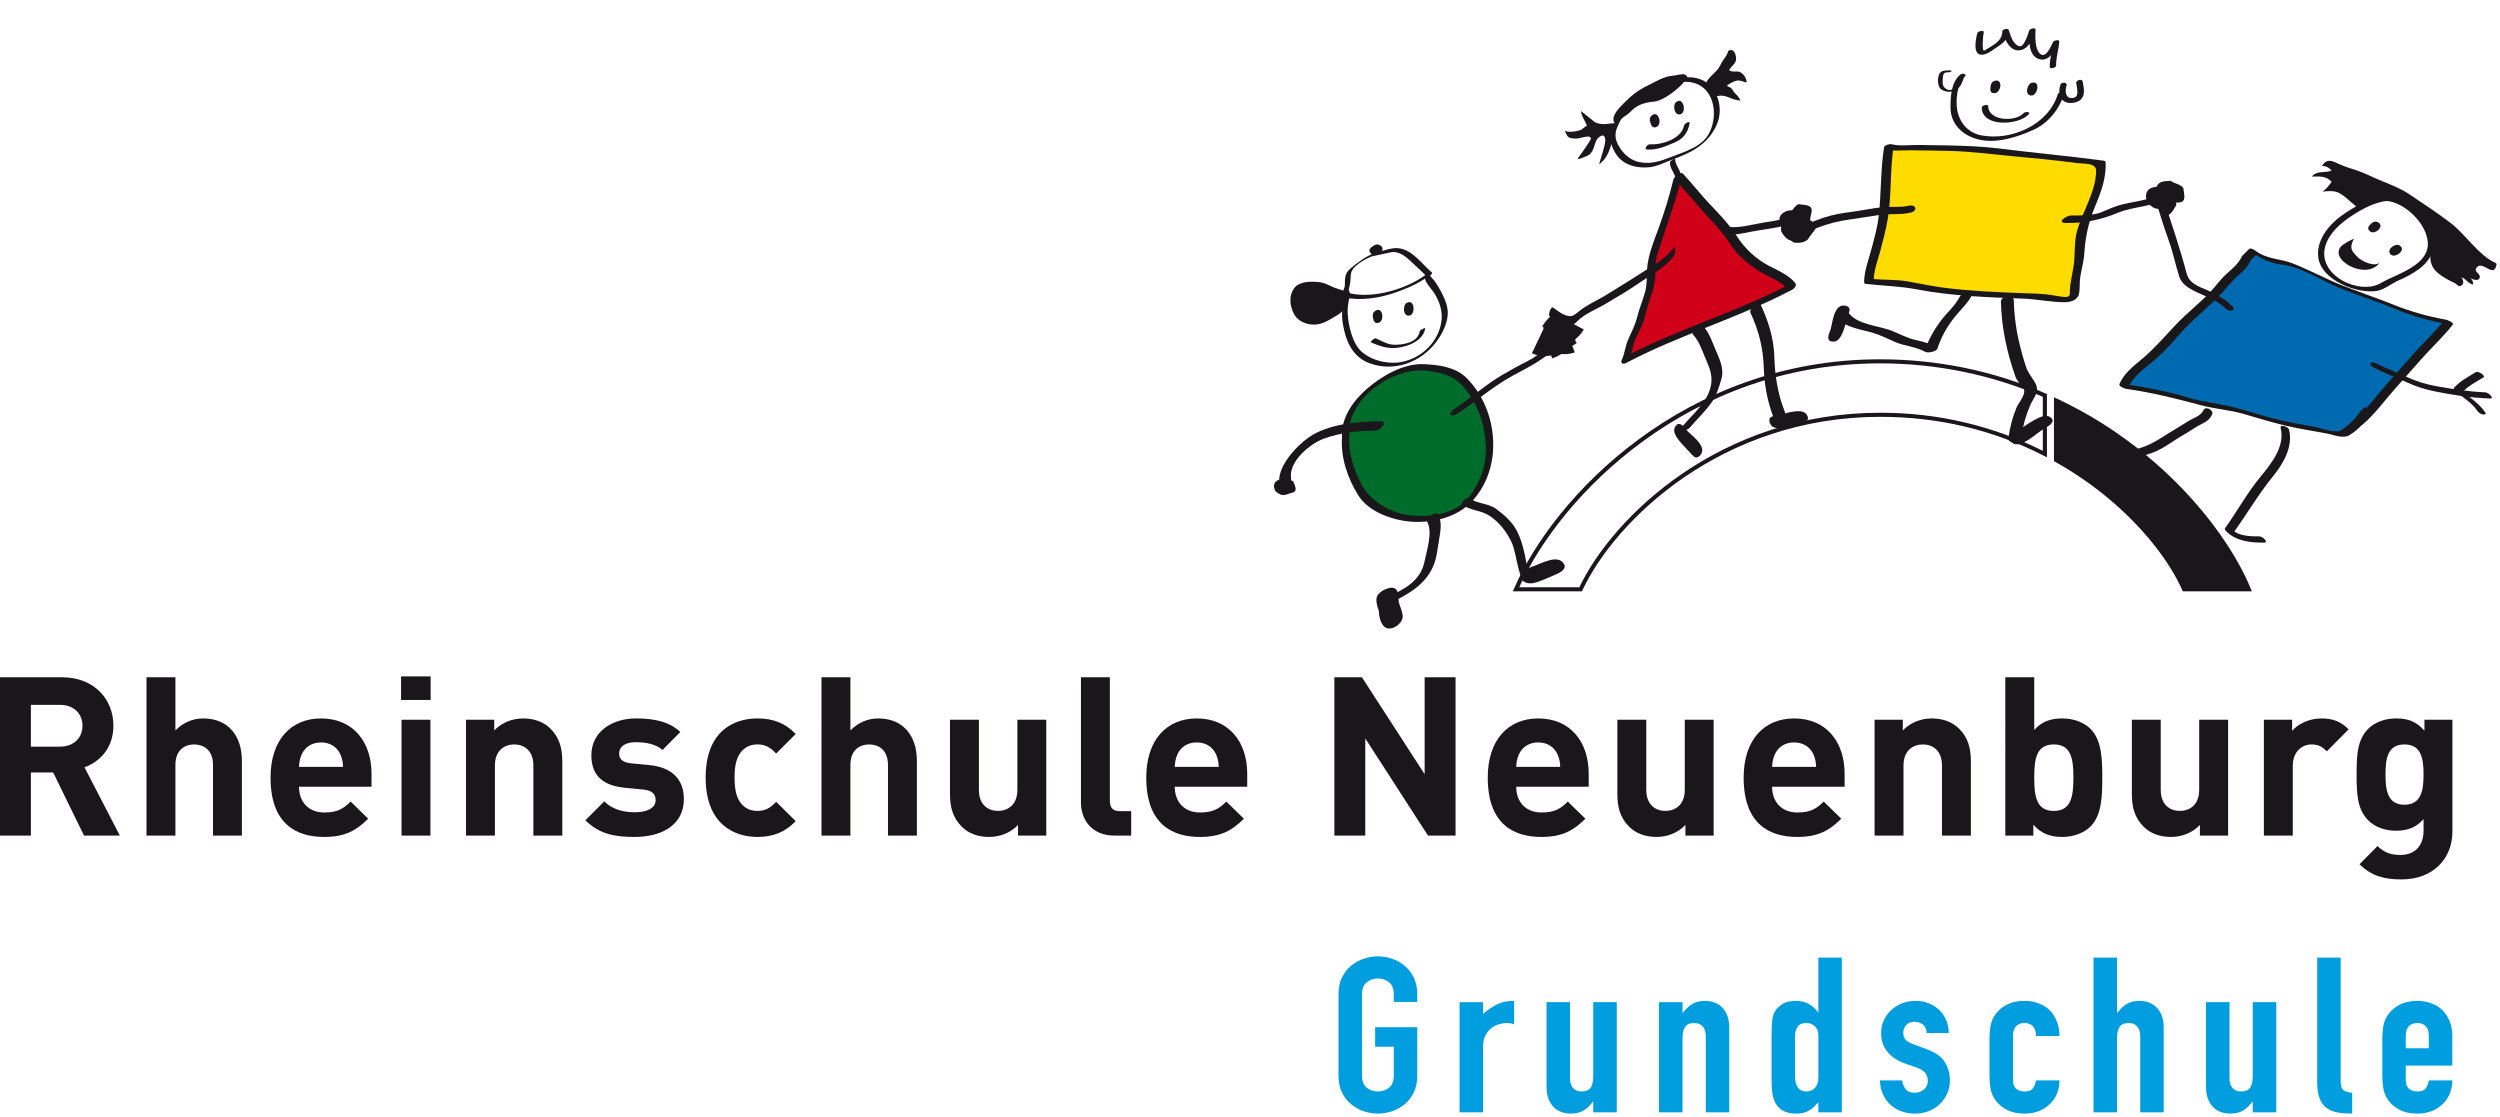 <?xml version="1.0" encoding="utf-8"?>
<!-- Generator: Adobe Illustrator 15.0.2, SVG Export Plug-In  -->
<!DOCTYPE svg PUBLIC "-//W3C//DTD SVG 1.1//EN" "http://www.w3.org/Graphics/SVG/1.1/DTD/svg11.dtd">
<svg version="1.1"
	 xmlns="http://www.w3.org/2000/svg" xmlns:xlink="http://www.w3.org/1999/xlink" xmlns:a="http://ns.adobe.com/AdobeSVGViewerExtensions/3.0/"
	 x="0px" y="0px" width="300px" height="134px" viewBox="0 -3.397 300 134" enable-background="new 0 -3.397 300 134"
	 xml:space="preserve">
<defs>
</defs>
<path fill="#1A171B" d="M7.205,81.185H3.706V86.2h3.499c1.627,0,2.694-1.038,2.694-2.506C9.899,82.225,8.832,81.185,7.205,81.185
	L7.205,81.185z M10.084,96.875l-3.706-7.579H3.706v7.579H0V77.876h7.445c3.867,0,6.164,2.644,6.164,5.818
	c0,2.668-1.627,4.322-3.469,4.99l4.241,8.19H10.084L10.084,96.875z"/>
<path fill="#1A171B" d="M25.561,96.875v-8.486c0-1.839-1.176-2.454-2.269-2.454c-1.096,0-2.242,0.642-2.242,2.454v8.486h-3.47
	V77.876h3.47v6.379c0.932-0.962,2.108-1.44,3.335-1.44c3.043,0,4.641,2.133,4.641,5.068v8.992H25.561L25.561,96.875z"/>
<path fill="#1A171B" d="M40.847,87.136c-0.375-0.828-1.15-1.441-2.322-1.441c-1.172,0-1.948,0.613-2.323,1.441
	c-0.212,0.506-0.292,0.881-0.321,1.493h5.287C41.139,88.017,41.059,87.642,40.847,87.136L40.847,87.136z M35.881,91.007
	c0,1.784,1.096,3.094,3.043,3.094c1.522,0,2.268-0.428,3.149-1.31l2.108,2.058c-1.416,1.413-2.774,2.188-5.283,2.188
	c-3.283,0-6.432-1.495-6.432-7.125c0-4.537,2.457-7.097,6.058-7.097c3.869,0,6.058,2.826,6.058,6.644v1.549H35.881L35.881,91.007z"
	/>
<path fill="#1A171B" d="M48.183,96.875V82.972h3.469v13.903H48.183L48.183,96.875z M48.128,80.599V77.77h3.55v2.829H48.128
	L48.128,80.599z"/>
<path fill="#1A171B" d="M64.004,96.875V88.47c0-1.894-1.201-2.535-2.297-2.535c-1.092,0-2.319,0.642-2.319,2.535v8.405h-3.469
	V82.972h3.39v1.283c0.907-0.962,2.188-1.44,3.469-1.44c1.387,0,2.508,0.453,3.28,1.227c1.121,1.121,1.417,2.428,1.417,3.95v8.884
	H64.004L64.004,96.875z"/>
<path fill="#1A171B" d="M76.167,97.036c-2.188,0-4.161-0.24-5.923-2l2.268-2.271c1.147,1.146,2.643,1.309,3.709,1.309
	c1.202,0,2.454-0.401,2.454-1.44c0-0.696-0.372-1.176-1.467-1.283l-2.188-0.212c-2.508-0.24-4.056-1.334-4.056-3.895
	c0-2.882,2.534-4.43,5.363-4.43c2.162,0,3.976,0.372,5.311,1.626l-2.136,2.161c-0.802-0.721-2.028-0.933-3.226-0.933
	c-1.39,0-1.977,0.639-1.977,1.333c0,0.506,0.215,1.096,1.442,1.202l2.188,0.211c2.749,0.27,4.136,1.736,4.136,4.087
	C82.065,95.568,79.452,97.036,76.167,97.036L76.167,97.036z"/>
<path fill="#1A171B" d="M90.894,97.036c-2.774,0-6.214-1.495-6.214-7.125s3.44-7.097,6.214-7.097c1.923,0,3.364,0.587,4.591,1.867
	l-2.348,2.348c-0.721-0.774-1.336-1.095-2.243-1.095c-0.826,0-1.467,0.295-1.973,0.907c-0.535,0.666-0.775,1.603-0.775,3.069
	c0,1.468,0.24,2.429,0.775,3.095c0.506,0.615,1.147,0.906,1.973,0.906c0.907,0,1.522-0.319,2.243-1.094l2.348,2.323
	C94.258,96.422,92.816,97.036,90.894,97.036L90.894,97.036z"/>
<path fill="#1A171B" d="M106.556,96.875v-8.486c0-1.839-1.172-2.454-2.268-2.454c-1.092,0-2.239,0.642-2.239,2.454v8.486h-3.47
	V77.876h3.47v6.379c0.931-0.962,2.107-1.44,3.334-1.44c3.04,0,4.642,2.133,4.642,5.068v8.992H106.556L106.556,96.875z"/>
<path fill="#1A171B" d="M122.163,96.875v-1.278c-0.907,0.958-2.188,1.439-3.466,1.439c-1.391,0-2.512-0.453-3.284-1.227
	c-1.121-1.123-1.416-2.429-1.416-3.95v-8.888h3.47v8.407c0,1.896,1.201,2.533,2.293,2.533c1.096,0,2.323-0.638,2.323-2.533v-8.407
	h3.469v13.903H122.163L122.163,96.875z"/>
<path fill="#1A171B" d="M133.769,96.875c-2.854,0-4.056-2-4.056-3.976V77.876h3.469v14.811c0,0.827,0.346,1.256,1.227,1.256h1.332
	v2.933H133.769L133.769,96.875z"/>
<path fill="#1A171B" d="M145.932,87.136c-0.375-0.828-1.147-1.441-2.323-1.441s-1.948,0.613-2.323,1.441
	c-0.211,0.506-0.291,0.881-0.317,1.493h5.283C146.223,88.017,146.146,87.642,145.932,87.136L145.932,87.136z M140.97,91.007
	c0,1.784,1.092,3.094,3.04,3.094c1.522,0,2.268-0.428,3.149-1.31l2.108,2.058c-1.413,1.413-2.774,2.188-5.283,2.188
	c-3.283,0-6.432-1.495-6.432-7.125c0-4.537,2.453-7.097,6.058-7.097c3.87,0,6.058,2.826,6.058,6.644v1.549H140.97L140.97,91.007z"/>
<polygon fill="#1A171B" points="171.358,96.875 163.833,85.215 163.833,96.875 160.123,96.875 160.123,77.876 163.432,77.876 
	170.957,89.509 170.957,77.876 174.667,77.876 174.667,96.875 171.358,96.875 "/>
<path fill="#1A171B" d="M186.91,87.136c-0.375-0.828-1.147-1.441-2.323-1.441c-1.172,0-1.947,0.613-2.319,1.441
	c-0.215,0.506-0.295,0.881-0.321,1.493h5.283C187.205,88.017,187.125,87.642,186.91,87.136L186.91,87.136z M181.948,91.007
	c0,1.784,1.092,3.094,3.04,3.094c1.522,0,2.269-0.428,3.15-1.31l2.107,2.058c-1.413,1.413-2.774,2.188-5.282,2.188
	c-3.284,0-6.433-1.495-6.433-7.125c0-4.537,2.457-7.097,6.058-7.097c3.87,0,6.058,2.826,6.058,6.644v1.549H181.948L181.948,91.007z"
	/>
<path fill="#1A171B" d="M202.251,96.875v-1.278c-0.907,0.958-2.188,1.439-3.469,1.439c-1.387,0-2.509-0.453-3.284-1.227
	c-1.121-1.123-1.416-2.429-1.416-3.95v-8.888h3.473v8.407c0,1.896,1.198,2.533,2.293,2.533s2.323-0.638,2.323-2.533v-8.407h3.466
	v13.903H202.251L202.251,96.875z"/>
<path fill="#1A171B" d="M217.619,87.136c-0.375-0.828-1.151-1.441-2.324-1.441c-1.176,0-1.947,0.613-2.322,1.441
	c-0.211,0.506-0.291,0.881-0.32,1.493h5.285C217.909,88.017,217.83,87.642,217.619,87.136L217.619,87.136z M212.653,91.007
	c0,1.784,1.096,3.094,3.043,3.094c1.522,0,2.268-0.428,3.149-1.31l2.108,2.058c-1.417,1.413-2.774,2.188-5.283,2.188
	c-3.283,0-6.433-1.495-6.433-7.125c0-4.537,2.454-7.097,6.058-7.097c3.87,0,6.059,2.826,6.059,6.644v1.549H212.653L212.653,91.007z"
	/>
<path fill="#1A171B" d="M233.036,96.875V88.47c0-1.894-1.201-2.535-2.293-2.535c-1.095,0-2.322,0.642-2.322,2.535v8.405h-3.47
	V82.972h3.389v1.283c0.91-0.962,2.192-1.44,3.47-1.44c1.391,0,2.509,0.453,3.28,1.227c1.125,1.121,1.416,2.428,1.416,3.95v8.884
	H233.036L233.036,96.875z"/>
<path fill="#1A171B" d="M246.456,85.935c-2.083,0-2.349,1.707-2.349,3.977s0.266,4.001,2.349,4.001c2.082,0,2.352-1.731,2.352-4.001
	S248.537,85.935,246.456,85.935L246.456,85.935z M250.86,95.781c-0.775,0.773-2.028,1.255-3.389,1.255
	c-1.467,0-2.508-0.399-3.469-1.468v1.307h-3.364V77.876h3.469V84.2c0.91-1.014,1.948-1.386,3.364-1.386
	c1.361,0,2.614,0.479,3.389,1.252c1.388,1.39,1.413,3.763,1.413,5.845S252.248,94.395,250.86,95.781L250.86,95.781z"/>
<path fill="#1A171B" d="M263.988,96.875v-1.278c-0.91,0.958-2.192,1.439-3.469,1.439c-1.387,0-2.512-0.453-3.284-1.227
	c-1.121-1.123-1.413-2.429-1.413-3.95v-8.888h3.466v8.407c0,1.896,1.201,2.533,2.297,2.533c1.092,0,2.319-0.638,2.319-2.533v-8.407
	h3.469v13.903H263.988L263.988,96.875z"/>
<path fill="#1A171B" d="M279.221,86.761c-0.535-0.531-0.986-0.826-1.842-0.826c-1.068,0-2.244,0.801-2.244,2.563v8.378h-3.469
	V82.972h3.389v1.336c0.666-0.801,2.004-1.493,3.5-1.493c1.357,0,2.318,0.345,3.279,1.306L279.221,86.761L279.221,86.761z"/>
<path fill="#1A171B" d="M288.529,85.935c-2.053,0-2.268,1.761-2.268,3.604c0,1.84,0.215,3.629,2.268,3.629s2.297-1.789,2.297-3.629
	C290.826,87.695,290.582,85.935,288.529,85.935L288.529,85.935z M288.184,102.133c-2.133,0-3.604-0.428-5.047-1.815l2.162-2.186
	c0.773,0.744,1.549,1.065,2.725,1.065c2.078,0,2.803-1.468,2.803-2.882V94.9c-0.91,1.018-1.951,1.39-3.313,1.39
	c-1.359,0-2.535-0.455-3.309-1.228c-1.309-1.308-1.414-3.096-1.414-5.523c0-2.429,0.105-4.191,1.414-5.498
	c0.773-0.773,1.977-1.227,3.338-1.227c1.467,0,2.428,0.397,3.389,1.467v-1.31h3.359v13.397
	C294.291,99.705,291.918,102.133,288.184,102.133L288.184,102.133z"/>
<path fill="#009DDF" d="M160.621,115.897c0-0.745,0.135-1.41,0.412-1.979c0.277-0.576,0.641-1.046,1.093-1.42
	c0.455-0.375,0.957-0.656,1.521-0.85c0.561-0.189,1.129-0.284,1.693-0.284c0.575,0,1.143,0.095,1.704,0.284
	c0.557,0.193,1.066,0.475,1.519,0.85c0.447,0.374,0.815,0.844,1.092,1.42c0.273,0.569,0.412,1.234,0.412,1.979v0.94h-2.814v-0.94
	c0-0.64-0.186-1.114-0.564-1.421c-0.379-0.303-0.827-0.454-1.347-0.454c-0.51,0-0.954,0.151-1.336,0.454
	c-0.375,0.307-0.561,0.781-0.561,1.421v9.805c0,0.646,0.186,1.115,0.561,1.421c0.382,0.308,0.826,0.456,1.336,0.456
	c0.521,0,0.968-0.148,1.347-0.456c0.378-0.306,0.564-0.775,0.564-1.421v-3.49h-2.235v-2.348h5.05v5.838
	c0,0.769-0.139,1.427-0.412,1.992c-0.277,0.571-0.645,1.035-1.092,1.408c-0.452,0.377-0.961,0.658-1.519,0.849
	c-0.561,0.19-1.128,0.284-1.704,0.284c-0.564,0-1.133-0.094-1.693-0.284c-0.564-0.19-1.066-0.472-1.521-0.849
	c-0.452-0.373-0.816-0.837-1.093-1.408c-0.276-0.565-0.412-1.224-0.412-1.992V115.897L160.621,115.897z"/>
<path fill="#009DDF" d="M175.147,116.863h2.817v1.408c0.568-0.484,1.129-0.865,1.686-1.147c0.55-0.277,1.227-0.417,2.045-0.417
	v2.816c-0.28-0.104-0.564-0.16-0.862-0.16c-0.295,0-0.612,0.053-0.95,0.149c-0.339,0.094-0.656,0.254-0.939,0.478
	c-0.288,0.227-0.521,0.522-0.703,0.891c-0.189,0.362-0.277,0.817-0.277,1.355v7.847h-2.817V116.863L175.147,116.863z"/>
<path fill="#009DDF" d="M194.009,130.083h-2.818v-1.278h-0.058c-0.291,0.416-0.644,0.762-1.06,1.03
	c-0.415,0.269-0.946,0.4-1.591,0.4c-0.342,0-0.695-0.051-1.044-0.165c-0.353-0.11-0.663-0.301-0.939-0.557
	c-0.277-0.265-0.499-0.6-0.663-1.009c-0.164-0.407-0.251-0.91-0.251-1.5v-10.142h2.814v9.154c0,0.483,0.116,0.862,0.361,1.145
	c0.236,0.279,0.583,0.417,1.023,0.417c0.532,0,0.902-0.154,1.106-0.467c0.204-0.314,0.302-0.765,0.302-1.356v-8.893h2.818V130.083
	L194.009,130.083z"/>
<path fill="#009DDF" d="M199.084,116.863h2.818v1.279h0.055c0.298-0.421,0.652-0.765,1.07-1.03c0.411-0.269,0.943-0.405,1.587-0.405
	c0.343,0,0.699,0.059,1.045,0.171c0.35,0.113,0.662,0.297,0.939,0.559c0.272,0.26,0.499,0.597,0.666,1.007
	c0.164,0.404,0.245,0.905,0.245,1.498v10.142h-2.814v-9.152c0-0.483-0.12-0.87-0.357-1.146c-0.244-0.278-0.583-0.422-1.026-0.422
	c-0.532,0-0.903,0.16-1.104,0.472c-0.204,0.313-0.306,0.766-0.306,1.358v8.89h-2.818V116.863L199.084,116.863z"/>
<path fill="#009DDF" d="M215.404,125.783c0,0.539,0.113,0.971,0.332,1.303c0.222,0.329,0.572,0.493,1.052,0.493
	c0.426,0,0.764-0.148,1.023-0.456c0.262-0.306,0.393-0.699,0.393-1.185V120.8c0-0.415-0.142-0.762-0.407-1.027
	c-0.266-0.271-0.601-0.409-1.009-0.409c-0.532,0-0.896,0.16-1.089,0.472c-0.196,0.313-0.295,0.678-0.295,1.096V125.783
	L215.404,125.783z M218.204,128.88c-0.189,0.196-0.364,0.375-0.532,0.535c-0.17,0.167-0.35,0.312-0.553,0.431
	c-0.2,0.125-0.43,0.221-0.685,0.29c-0.262,0.068-0.564,0.1-0.917,0.1c-1.158,0-1.977-0.413-2.454-1.248
	c-0.171-0.298-0.288-0.659-0.361-1.094c-0.076-0.438-0.117-1.018-0.117-1.751v-5.027c0-0.958,0.033-1.663,0.084-2.114
	c0.058-0.452,0.175-0.813,0.36-1.095c0.244-0.35,0.55-0.637,0.929-0.858c0.378-0.229,0.906-0.341,1.587-0.341
	c0.55,0,1.045,0.118,1.478,0.354c0.437,0.234,0.805,0.566,1.118,1.001h0.062v-6.544h2.811v18.564h-2.811V128.88L218.204,128.88z"/>
<path fill="#009DDF" d="M231.205,120.569c-0.019-0.454-0.171-0.794-0.456-1.021c-0.288-0.224-0.612-0.335-0.983-0.335
	c-0.44,0-0.783,0.131-1.023,0.397c-0.236,0.271-0.356,0.58-0.356,0.927c0,0.244,0.062,0.486,0.197,0.719
	c0.124,0.233,0.455,0.446,0.986,0.637l1.661,0.629c1.048,0.382,1.776,0.904,2.169,1.565c0.397,0.659,0.589,1.38,0.589,2.163
	c0,0.554-0.102,1.068-0.316,1.552c-0.208,0.476-0.499,0.9-0.874,1.262c-0.36,0.363-0.808,0.655-1.318,0.861
	c-0.517,0.21-1.078,0.31-1.686,0.31c-0.557,0-1.078-0.081-1.577-0.259c-0.499-0.172-0.932-0.423-1.31-0.756
	c-0.375-0.33-0.688-0.742-0.925-1.236c-0.24-0.497-0.367-1.073-0.389-1.733h2.654c0.058,0.365,0.186,0.7,0.401,1.018
	c0.211,0.311,0.583,0.466,1.117,0.466c0.404,0,0.772-0.128,1.089-0.372c0.32-0.256,0.484-0.608,0.484-1.059
	c0-0.365-0.102-0.681-0.306-0.942c-0.2-0.259-0.568-0.483-1.096-0.677l-1.354-0.472c-0.889-0.31-1.584-0.772-2.09-1.393
	c-0.51-0.615-0.757-1.367-0.757-2.251c0-0.562,0.109-1.077,0.331-1.555c0.223-0.478,0.521-0.884,0.899-1.225
	c0.375-0.341,0.808-0.603,1.307-0.796c0.495-0.191,1.034-0.287,1.598-0.287c0.575,0,1.104,0.097,1.595,0.299
	c0.484,0.2,0.902,0.469,1.255,0.81c0.35,0.341,0.623,0.748,0.831,1.228c0.2,0.475,0.298,0.983,0.298,1.526H231.205L231.205,120.569z
	"/>
<path fill="#009DDF" d="M241.562,126.276c0,0.415,0.117,0.742,0.368,0.962c0.247,0.231,0.586,0.341,1.012,0.341
	c0.531,0,0.885-0.148,1.056-0.444c0.178-0.293,0.288-0.59,0.32-0.884h2.818c0,0.554-0.091,1.078-0.292,1.563
	c-0.197,0.489-0.473,0.904-0.841,1.251c-0.367,0.363-0.808,0.655-1.325,0.861c-0.517,0.21-1.096,0.31-1.736,0.31
	c-0.866,0-1.616-0.169-2.239-0.516c-0.626-0.349-1.104-0.809-1.435-1.386c-0.208-0.344-0.346-0.744-0.422-1.199
	c-0.07-0.449-0.106-0.945-0.106-1.486v-4.352c0-0.54,0.036-1.034,0.106-1.486c0.076-0.453,0.214-0.853,0.422-1.199
	c0.331-0.574,0.809-1.034,1.435-1.381c0.623-0.347,1.373-0.523,2.239-0.523c0.641,0,1.227,0.106,1.751,0.318
	c0.52,0.205,0.964,0.492,1.325,0.868c0.36,0.372,0.629,0.823,0.826,1.343c0.2,0.523,0.292,1.086,0.292,1.694h-2.818
	c0-0.539-0.12-0.936-0.372-1.186c-0.25-0.253-0.583-0.382-1.004-0.382c-0.426,0-0.765,0.129-1.012,0.382
	c-0.251,0.25-0.368,0.634-0.368,1.136V126.276L241.562,126.276z"/>
<path fill="#009DDF" d="M251.221,111.519h2.818v6.624h0.054c0.299-0.421,0.652-0.765,1.063-1.03
	c0.415-0.269,0.943-0.405,1.587-0.405c0.349,0,0.698,0.059,1.051,0.171c0.35,0.113,0.663,0.297,0.936,0.559
	c0.277,0.26,0.499,0.597,0.67,1.007c0.16,0.404,0.244,0.905,0.244,1.498v10.142h-2.813v-9.152c0-0.483-0.125-0.87-0.361-1.146
	c-0.24-0.278-0.579-0.422-1.023-0.422c-0.531,0-0.902,0.16-1.103,0.472c-0.204,0.313-0.306,0.766-0.306,1.358v8.89h-2.818V111.519
	L251.221,111.519z"/>
<path fill="#009DDF" d="M273.152,130.083h-2.823v-1.278h-0.051c-0.295,0.416-0.651,0.762-1.063,1.03
	c-0.419,0.269-0.947,0.4-1.595,0.4c-0.343,0-0.696-0.051-1.042-0.165c-0.354-0.11-0.666-0.301-0.939-0.557
	c-0.276-0.265-0.499-0.6-0.666-1.009c-0.167-0.407-0.251-0.91-0.251-1.5v-10.142h2.818v9.154c0,0.483,0.12,0.862,0.36,1.145
	c0.24,0.279,0.576,0.417,1.02,0.417c0.535,0,0.907-0.154,1.111-0.467c0.199-0.314,0.298-0.765,0.298-1.356v-8.893h2.823V130.083
	L273.152,130.083z"/>
<path fill="#009DDF" d="M278.063,111.519h2.818v14.835c0,0.503,0.098,0.847,0.291,1.031c0.189,0.182,0.557,0.299,1.092,0.35v2.501
	c-0.645,0-1.234-0.043-1.756-0.137c-0.527-0.097-0.967-0.281-1.332-0.547c-0.355-0.271-0.633-0.652-0.822-1.138
	c-0.193-0.488-0.291-1.11-0.291-1.875V111.519L278.063,111.519z"/>
<path fill="#009DDF" d="M288.693,122.392h2.764v-1.511c0-0.502-0.121-0.886-0.373-1.136c-0.248-0.253-0.586-0.382-1.008-0.382
	s-0.76,0.129-1.008,0.382c-0.248,0.25-0.375,0.634-0.375,1.136V122.392L288.693,122.392z M288.693,124.478v1.799
	c0,0.415,0.127,0.742,0.375,0.962c0.248,0.231,0.586,0.341,1.008,0.341c0.535,0,0.889-0.148,1.063-0.444
	c0.176-0.293,0.277-0.59,0.318-0.884h2.82c0,0.554-0.102,1.078-0.295,1.563c-0.193,0.489-0.473,0.904-0.84,1.251
	c-0.373,0.363-0.809,0.655-1.326,0.861c-0.518,0.21-1.1,0.31-1.74,0.31c-0.867,0-1.615-0.169-2.234-0.516
	c-0.631-0.349-1.1-0.809-1.439-1.386c-0.199-0.344-0.338-0.744-0.414-1.199c-0.074-0.449-0.109-0.945-0.109-1.486v-4.352
	c0-0.54,0.035-1.034,0.109-1.486c0.076-0.453,0.215-0.853,0.414-1.199c0.34-0.574,0.809-1.034,1.439-1.381
	c0.619-0.347,1.367-0.523,2.234-0.523c0.641,0,1.23,0.106,1.752,0.318c0.523,0.205,0.971,0.492,1.328,0.868
	c0.354,0.372,0.633,0.813,0.826,1.32c0.193,0.5,0.295,1.04,0.295,1.617v3.646H288.693L288.693,124.478z"/>
<path fill="#1A171B" d="M181.693,67.222l-0.153,0.344h8.293l0.065-0.143c3.918-8.359,16.671-20.801,35.74-20.801
	c6.976,0,13.579,1.574,19.633,4.676l0.361,0.188v-7.597l-0.15-0.065c-6.265-2.725-12.959-4.104-19.895-4.104
	C202.131,39.719,186.484,56.164,181.693,67.222 M225.587,40.208c6.815,0,13.39,1.355,19.55,4.01v6.485
	c-6.025-3.02-12.578-4.572-19.499-4.572c-19.193,0-32.07,12.468-36.114,20.942h-7.212C187.223,56.144,202.612,40.208,225.587,40.208
	"/>
<path fill="#1A171B" d="M270.086,67.228c-1.395-3.39-3.863-7.165-6.954-10.63c-2.73-3.058-5.839-5.792-9.254-8.128
	c-2.209-1.518-4.583-2.873-7.052-4.033l-0.353-0.17v0.391v7.282l0.128,0.074c2.493,1.39,4.841,3.032,6.979,4.886
	c3.742,3.236,6.764,7.072,8.293,10.521l0.065,0.146h8.286L270.086,67.228L270.086,67.228z"/>
<path fill="#006C2B" d="M161.478,48.892c-0.157,1.511,0.327,3.772,0.924,4.927c0.492,0.946,0.761,1.89,1.577,2.609
	c0.786,0.696,1.569,1.213,2.504,1.648c1.627,0.756,3.127,0.915,4.878,0.7c1.347-0.163,2.141-0.317,3.386-0.883
	c1.099-0.5,1.908-1.549,2.537-2.504c1.078-1.628,1.529-3.479,1.453-5.415c-0.044-1.096-0.073-2.104-0.415-3.171
	c-0.382-1.185-1.052-2.117-1.649-3.192c-0.481-0.864-1.314-1.68-2.188-2.192c-0.586-0.348-2.898-0.694-3.524-0.749
	c-0.986-0.09-2.166,0.282-3.105,0.598c-1.158,0.384-2.341,1.103-3.266,1.883C162.835,44.63,161.244,46.728,161.478,48.892
	L161.478,48.892z"/>
<path fill="#1A171B" d="M161.041,49.01c-0.178,2.483,0.648,4.928,1.944,7.025c1.274,2.069,4.351,3.084,6.637,3.186
	c2.464,0.108,5.242-0.576,6.968-2.405c1.704-1.811,2.548-4.172,2.595-6.631c0.059-3.011-1.048-6.08-3.207-8.234
	c-1.332-1.322-3.408-1.592-5.209-1.651c-2.399-0.081-4.991,1.443-6.728,2.953c-1.693,1.466-3.146,3.516-3.003,5.843
	c0.025,0.4,0.902-0.037,0.877-0.405c-0.261-4.329,5.406-8.126,9.368-7.594c2.021,0.271,3.469,0.692,4.751,2.423
	c1.485,2.001,2.162,4.198,2.264,6.659c0.095,2.283-0.663,4.315-2.046,6.113c-1.591,2.063-4.846,2.447-7.277,2.117
	c-2.185-0.296-4.562-1.702-5.589-3.666c-0.96-1.843-1.624-3.864-1.474-5.969C161.943,48.273,161.066,48.663,161.041,49.01
	L161.041,49.01z"/>
<path fill="#1A171B" d="M171.263,59.21c0.678,1.273-0.043,3.41-0.313,4.74c-0.459,2.319-2.308,3.285-4.267,4.224
	c-0.659,0.315-0.925,1.299,0.043,0.835c2.167-1.034,4.292-2.188,5.276-4.496c0.433-1.006,0.513-2.187,0.703-3.254
	c0.163-0.939,0.349-2.046-0.117-2.928C172.355,57.891,171.004,58.724,171.263,59.21L171.263,59.21L171.263,59.21z"/>
<path fill="#1A171B" d="M166.286,67.738c-0.167,0.793-0.35,3.612,0.852,3.771c1.118,0.151,0.138-1.722,0.051-2.236
	c-0.069-0.428,0.04-0.943-0.251-1.37c-0.309-0.451-0.48-0.309-1.012-0.1c-0.167,0.472,0.113,1.477,0.302,1.94"/>
<path fill="#1A171B" d="M165.613,68.105c-0.204,1.062-0.342,2.754,0.426,3.626c0.757,0.849,2.395-0.304,2.286-1.263
	c-0.055-0.508-0.281-0.988-0.433-1.471c-0.171-0.552,0.091-1.769-0.776-1.867c-0.571-0.07-1.562,0.454-1.831,0.946
	c-0.309,0.565,0.073,1.565,0.28,2.104c0.098,0.251,1.481-0.478,1.325-0.876c-0.222-0.576-0.448-1.253-0.291-1.87
	c-0.295,0.255-0.593,0.511-0.893,0.767c0.91-0.37,0.718,1.219,0.896,1.771c0.08,0.256,0.175,0.507,0.259,0.762
	c0.047,0.153,0.091,0.312,0.116,0.472c0.014,0.077,0.018,0.156,0.018,0.238c-0.062,0.393,0.186,0.256,0.743-0.409
	c-1.246-0.076-0.925-2.896-0.776-3.663C167.007,67.142,165.696,67.673,165.613,68.105L165.613,68.105L165.613,68.105z"/>
<path fill="#1A171B" d="M175.548,57.216c0.917,0.644,2.17,0.625,3.142,1.249c1.176,0.752,2.072,1.896,2.669,3.141
	c0.44,0.93,0.546,2.036,0.815,3.029c0.102,0.373,0.233,1.21,0.626,1.41c0.408,0.204,1.299-0.56,0.859-0.787
	c-0.418-0.211-0.583-1.686-0.684-2.116c-0.251-1.078-0.506-2.039-1.052-3.016c-0.557-0.981-1.478-1.79-2.377-2.449
	c-0.936-0.687-2.228-0.607-3.142-1.246C176.036,56.172,175.115,56.913,175.548,57.216L175.548,57.216L175.548,57.216z"/>
<path fill="#1A171B" d="M186.266,64.24c-0.31-0.14-3.08,0.638-3.32,0.972c-0.262,0.362,0.081,0.894,0.422,1.068
	c0.524,0.268,1.402-0.085,1.894-0.313c0.484-0.225,0.87-0.451,1.376-0.595c0.568-0.161,1.113-0.485,0.549-1.11
	c-0.662-0.738-2.49,0.236-3.262,0.493"/>
<path fill="#1A171B" d="M186.564,63.999c-0.389-0.103-0.906,0.083-1.282,0.176c-0.666,0.159-1.339,0.361-1.961,0.648
	c-0.412,0.188-0.765,0.429-0.805,0.909c-0.062,0.781,0.972,0.966,1.515,0.837c0.986-0.236,1.934-0.734,2.869-1.121
	c0.32-0.134,1.034-0.577,0.841-1.03c-0.616-1.445-2.749-0.213-3.713,0.129c-0.208,0.074-0.688,0.59-0.208,0.418
	c0.797-0.284,1.572-0.709,2.439-0.725c0.662-0.013,1.056,0.734,0.269,0.992c-0.531,0.175-1.023,0.475-1.541,0.69
	c-0.626,0.256-1.252,0.345-1.682-0.242c-0.4-0.544,0.12-0.585,0.579-0.737c0.535-0.181,1.511-0.612,2.079-0.465
	C186.186,64.538,186.71,64.035,186.564,63.999L186.564,63.999L186.564,63.999z"/>
<path fill="#1A171B" d="M165.686,47.158c-2.694,0.007-6.331,0.315-8.625,1.92c-1.503,1.051-3.877,3.555-3.528,5.608
	c0.106,0.636,1.493-0.106,1.402-0.655c-0.35-2.065,2.326-4.215,3.928-4.791c1.991-0.718,4.114-0.958,6.221-0.964
	C165.624,48.276,166.606,47.155,165.686,47.158L165.686,47.158L165.686,47.158z"/>
<path fill="#1A171B" d="M153.785,54.111c-0.222,0.014-1.303,0.209-0.747,1.418c0.179,0.165,0.346,0.284,0.561,0.39
	c0.495,0.25,0.954-0.074,1.314-0.146c0.888-0.18,0.535-0.698,0.281-1.402c-0.35-0.245-0.969-0.242-0.929-0.242L153.785,54.111
	L153.785,54.111z"/>
<path fill="#1A171B" d="M165.012,26.933c-1.11,0.435-2.083,1.14-2.982,1.913c-0.375,0.323-0.539,0.616-0.611,1.115
	c-0.044,0.307-0.022,0.635-0.041,0.943c-0.014,0.23-0.283,0.661-0.229,0.865c0.212,0.767-0.014,1.361-0.087,2.163
	c-0.069,0.793,0.066,1.58,0.245,2.351c0.422,1.821,1.332,3.302,3.124,3.94c2.89,1.03,6.032-0.137,7.849-2.5
	c0.855-1.108,1.671-2.723,1.398-4.166c-0.139-0.739-0.445-1.38-0.793-2.041c-0.215-0.4-0.459-0.784-0.71-1.159
	c-0.131-0.197-0.623-0.62-0.619-0.868c-0.124,0.109-0.244,0.22-0.367,0.331c-0.098,0.057,0.149-0.028,0.127-0.023
	c0.157-0.039,0.492-0.227,0.528-0.403c0.003-0.017,0.003-0.032,0.007-0.051c0-0.009-0.003-0.019-0.003-0.028
	c-1.252-1.03-2.312-2.741-4.052-2.928c-0.848-0.088-1.896,0.354-2.719,0.531c-0.168,0.037-0.688,0.504-0.51,0.465
	c0.782-0.169,1.565-0.334,2.348-0.504c1.002-0.214,1.94,0.65,2.593,1.278c0.156,0.149,1.682,1.546,1.667,1.611
	c0.175-0.136,0.35-0.27,0.528-0.404c-1.627,0.419,0.018,1.695,0.521,2.592c0.648,1.155,0.965,2.241,0.685,3.573
	c-0.521,2.481-2.764,4.352-5.232,4.582c-1.426,0.135-3.123-0.312-4.212-1.242c-1.168-1-1.642-3.138-1.74-4.587
	c-0.041-0.608,0.043-1.215,0.171-1.804c0.029-0.126,0.196-0.475,0.143-0.621c-0.117-0.32-0.259-0.362-0.132-0.772
	c0.156-0.503,0.16-0.978,0.186-1.501c0.051-1.021,1.722-1.898,2.538-2.217C164.761,27.316,165.347,26.802,165.012,26.933
	L165.012,26.933z"/>
<path fill="#1A171B" d="M171.092,29.567c-2.312,1.729-6.273,2.882-9.086,2.238c-0.245-0.056-0.783,0.453-0.59,0.498
	c1.864,0.424,4.1,0.06,5.894-0.551c1.453-0.493,2.905-1.107,4.14-2.032C171.882,29.396,171.369,29.362,171.092,29.567
	L171.092,29.567L171.092,29.567z"/>
<path fill="#1A171B" d="M161.667,31.69c-0.343-0.221-1.358-0.475-1.711-0.637c-0.561-0.263-1.078-0.542-1.715-0.603
	c-0.939-0.091-2.323-0.103-2.937,0.734c-0.678,0.914-0.546,2.167,0.021,3.179c0.502,0.898,1.773,1.33,2.796,1.158
	c0.929-0.157,1.649-0.703,2.41-1.138c0.317-0.18,0.757-0.583,0.765-0.717c0.029-0.652,0.077-0.531,0.116-0.813
	c0.081-0.563,0.251-0.153,0.332-1.083L161.667,31.69L161.667,31.69z"/>
<path fill="#1A171B" d="M165.03,33.917c-0.295,0.172-0.338,0.475-0.28,0.78c0.087,0.46,0.211,0.78,0.688,0.638
	c0.747-0.223,0.502-1.942-0.35-1.468L165.03,33.917L165.03,33.917z"/>
<path fill="#1A171B" d="M168.809,32.943c-0.521,0.275-0.462,1.71,0.353,1.523c0.739-0.173,0.564-2.009-0.288-1.537L168.809,32.943
	L168.809,32.943z"/>
<path fill="#1A171B" d="M164.499,37.676c1.522,0.672,2.578,0.925,4.216,0.444c1.034-0.306,2.136-0.987,2.315-2.124
	c0.014-0.09-0.637,0.167-0.67,0.373c-0.211,1.341-1.999,1.639-3.12,1.601c-0.747-0.027-1.467-0.466-2.137-0.762
	C164.932,37.13,164.386,37.626,164.499,37.676L164.499,37.676L164.499,37.676z"/>
<path fill="#1A171B" d="M174.994,46.17c2.177-1.438,4.132-3.16,6.437-4.436c1.271-0.705,2.571-1.317,3.75-2.172
	c1.118-0.807,3.051-1.617,3.593-2.979c0.24-0.607-1.442,0.212-1.62,0.657c-0.192,0.495-1.02,0.757-1.438,1.069
	c-0.768,0.571-1.5,1.171-2.359,1.6c-1.056,0.524-2.09,1.105-3.109,1.7c-1.991,1.171-3.713,2.73-5.628,3.995
	C173.651,46.244,174.026,46.812,174.994,46.17L174.994,46.17L174.994,46.17z"/>
<path fill="#1A171B" d="M187.344,36.184c-0.223,0.016-1.304,0.207-0.743,1.418c0.178,0.165,0.346,0.286,0.557,0.39
	c0.499,0.25,0.958-0.074,1.314-0.146c0.892-0.182,0.539-0.699,0.28-1.402c-0.349-0.246-0.964-0.243-0.928-0.24L187.344,36.184
	L187.344,36.184z"/>
<path fill="#1A171B" d="M165.624,26.058c-0.27-0.205-0.568-0.125-0.823,0.045c-0.394,0.262-0.641,0.496-0.324,0.881
	c0.495,0.603,1.984-0.292,1.216-0.894L165.624,26.058L165.624,26.058z"/>
<path fill="none" stroke="#1A171B" stroke-width="1.334" stroke-miterlimit="10" d="M185.81,38.892
	c0.35-0.395,0.75-0.726,1.202-0.897c0.59-0.227,1.263-0.347,1.798-0.762"/>
<path fill="none" stroke="#1A171B" stroke-width="4.002" stroke-miterlimit="10" d="M184.689,37.189
	c0.663,0.315,1.238,0.04,1.875-0.074c0.542-0.094,1.224,0.087,1.7-0.094"/>
<path fill="#D10019" d="M201.29,18.038c-0.528,2.229-1.14,4.156-1.947,6.306c-0.35,0.924-0.521,1.909-0.91,2.813
	c-0.317,0.722-0.295,1.667-0.295,2.452c0,0.646-0.055,1.379-0.266,1.987c-0.251,0.73-0.579,1.402-0.747,2.165
	c-0.178,0.818-0.386,1.614-0.735,2.394c-0.32,0.707-0.739,1.378-0.928,2.134c-0.077,0.318-0.041,0.6-0.135,0.904
	c-0.065,0.21-0.218,0.392-0.284,0.605c6.444-3.447,13.514-5.354,19.962-8.811c-0.361-0.636-1.402-0.989-1.988-1.408
	c-0.495-0.352-1.03-0.562-1.536-0.877c-1.304-0.81-2.684-1.995-3.478-3.313c-0.484-0.809-1.095-1.613-1.721-2.321
	c-0.608-0.678-1.289-1.235-1.868-1.936c-0.586-0.719-1.299-1.318-1.889-2.049c-0.35-0.436-0.612-0.854-1.016-1.244L201.29,18.038
	L201.29,18.038z"/>
<path fill="#1A171B" d="M200.81,18.127c-0.478,1.989-1.074,3.933-1.777,5.853c-0.575,1.583-1.303,3.322-1.39,5.014
	c-0.048,0.925,0.011,1.79-0.244,2.697c-0.288,1.006-0.688,1.954-0.943,2.976c-0.233,0.932-0.66,1.761-1.056,2.629
	c-0.368,0.81-0.411,1.683-0.779,2.476c-0.211,0.46,0.149,0.582,0.524,0.383c6.443-3.404,13.518-5.398,19.958-8.81
	c0.214-0.112,0.535-0.496,0.35-0.748c-0.725-0.962-2.177-1.573-3.219-2.118c-1.514-0.799-2.854-2.045-3.778-3.48
	c-0.954-1.473-2.093-2.655-3.295-3.915c-1.114-1.172-2.101-2.463-3.204-3.635c-0.182-0.194-0.524-0.007-0.673,0.13
	c-0.073,0.065-0.149,0.133-0.223,0.198c-0.535,0.484-0.083,1.01,0.459,0.523c0.073-0.068,0.146-0.133,0.218-0.2
	c-0.225,0.046-0.451,0.088-0.677,0.13c1.097,1.169,2.151,2.423,3.204,3.634c1.143,1.316,2.355,2.422,3.291,3.919
	c0.809,1.293,1.952,2.278,3.193,3.138c1.165,0.805,2.938,1.309,3.808,2.462c0.113-0.251,0.229-0.501,0.346-0.751
	c-6.444,3.413-13.514,5.407-19.961,8.811c0.179,0.131,0.35,0.257,0.528,0.387c0.321-0.695,0.364-1.265,0.586-2.004
	c0.262-0.875,0.804-1.677,1.118-2.544c0.35-0.954,0.495-1.964,0.855-2.918c0.328-0.866,0.546-1.63,0.604-2.562
	c0.058-0.943-0.041-1.821,0.273-2.733c0.324-0.933,0.59-1.885,0.914-2.813c0.729-2.089,1.428-4.158,1.948-6.309
	C201.935,17.259,200.915,17.696,200.81,18.127L200.81,18.127z"/>
<path fill="#1A171B" d="M215.874,46.179c-0.288-0.179-3.134,0.222-3.418,0.521c-0.31,0.322-0.04,0.896,0.276,1.117
	c0.481,0.332,1.398,0.099,1.911-0.058c0.514-0.156,0.929-0.335,1.45-0.406c0.578-0.082,1.168-0.331,0.691-1.025
	c-0.561-0.819-2.501-0.1-3.298,0.054"/>
<path fill="#1A171B" d="M203.176,36.766c0.66,0.72,0.987,1.641,1.351,2.53c0.393,0.963,0.881,1.87,0.852,2.941
	c-0.055,2.24-2.031,3.834-3.36,5.386c-0.696,0.818,0.317,0.815,0.79,0.258c0.815-0.953,1.722-1.813,2.472-2.824
	c0.666-0.898,1.008-1.973,1.303-3.034c0.313-1.139-0.204-2.266-0.648-3.285c-0.455-1.036-0.787-2.164-1.565-3.015
	C204.014,35.335,202.826,36.385,203.176,36.766L203.176,36.766L203.176,36.766z"/>
<path fill="#1A171B" d="M210.057,34.137c0.994,2.138,1.522,4.226,1.595,6.572c0.062,2.129,0.461,4.205,1.248,6.185
	c0.215,0.542,1.46-0.416,1.282-0.862c-0.848-2.135-1.194-4.334-1.263-6.623c-0.07-2.246-0.725-4.288-1.664-6.314
	C211.076,32.709,209.82,33.623,210.057,34.137L210.057,34.137L210.057,34.137z"/>
<path fill="#1A171B" d="M201.294,48.766c-0.011,0.335,1.744,2.614,2.141,2.717c0.437,0.107,0.804-0.411,0.837-0.793
	c0.051-0.583-0.604-1.267-0.997-1.638c-0.39-0.366-0.747-0.641-1.067-1.057c-0.36-0.463-0.863-0.853-1.234-0.094
	c-0.433,0.887,1.15,2.22,1.675,2.842"/>
<path fill="#1A171B" d="M200.792,26.412c-0.888,1.191-2.206,1.917-3.44,2.703c-1.547,0.98-3.083,1.963-4.656,2.91
	c-1.129,0.683-2.334,1.186-3.35,2.041c-0.553,0.466-0.815,0.605-1.518,0.35c-0.524-0.192-0.991-0.565-1.435-0.896
	c-0.292-0.218-0.674,0.884-0.418,1.074c0.619,0.463,1.503,1.236,2.336,1.133c0.579-0.075,0.874-0.521,1.308-0.883
	c0.841-0.708,1.947-1.127,2.89-1.681c1.515-0.889,3.019-1.785,4.464-2.781c1.383-0.955,2.879-1.695,3.903-3.075
	C201.054,27.077,201.155,25.919,200.792,26.412L200.792,26.412L200.792,26.412z"/>
<path fill="none" stroke="#1A171B" stroke-width="4.002" stroke-miterlimit="10" d="M185.702,37.684
	c0.706-0.198,0.957-0.784,1.365-1.288c0.346-0.428,0.983-0.739,1.22-1.189"/>
<path fill="#1A171B" d="M201.676,17.519c-0.105-0.661-0.674-1.162-0.659-1.847c0.007-0.149-0.616,0.219-0.623,0.448
	c-0.019,0.692,0.549,1.185,0.655,1.847C201.079,18.15,201.708,17.73,201.676,17.519L201.676,17.519L201.676,17.519z"/>
<path fill="#1A171B" d="M198.203,10.479c-0.27,0.208-0.27,0.513-0.175,0.808c0.149,0.448,0.313,0.748,0.768,0.543
	c0.706-0.321,0.236-1.992-0.546-1.407L198.203,10.479L198.203,10.479z"/>
<path fill="#1A171B" d="M201.148,8.838c-0.48,0.344-0.229,1.756,0.55,1.461c0.713-0.268,0.294-2.065-0.488-1.484L201.148,8.838
	L201.148,8.838z"/>
<path fill="#1A171B" d="M194.187,10.705c-0.247,0.604-0.888,1.233-0.953,1.906c-0.095,0.939,0.214,1.763,0.725,2.537
	c0.892,1.335,2.573,1.686,4.063,1.513c0.761-0.087,1.464-0.433,2.162-0.714c0.922-0.368,1.868-0.687,2.738-1.165
	c1.372-0.752,2.41-1.707,3.054-3.146c0.682-1.503,0.456-3.25-0.557-4.531c-1.089-1.374-2.942-1.413-4.492-1.014
	c-1.624,0.419-3.32,1.418-4.689,2.37c-0.768,0.537-1.951,1.323-2.027,2.361c-0.011,0.103,0.604-0.239,0.619-0.456
	c0.099-1.367,2.916-2.504,3.877-2.99c1.245-0.632,2.508-1.075,3.92-0.941c3.08,0.296,3.666,3.931,2.451,6.186
	c-0.874,1.626-2.978,2.208-4.577,2.832c-1.256,0.489-2.34,0.86-3.706,0.618c-1.187-0.212-2.071-1.059-2.617-2.085
	c-0.787-1.483,0.069-2.335,0.608-3.639C194.861,10.146,194.257,10.539,194.187,10.705L194.187,10.705L194.187,10.705z"/>
<path fill="#1A171B" d="M191.41,11.283c1.056,0.455,1.689,0.029,2.566,0.132c-0.571,2.278-0.735,3.917-2.089,4.917
	c0.502-1.804,1.136-3.247,0.426-3.489c-1.172,0.353-0.74,1.634-1.592,2.31c-0.269,0.211-1.714,0.789-1.339,0.38
	c0.131-0.147,0.83-1.135,0.899-1.255c0.077-0.148,0.562-0.822,0.601-0.973c0.175-0.66-1.303-0.073-1.685-0.073
	c-1.239,0.004-1.071-0.31-1.442-0.959c0.309,0.231,1.088,0.131,1.456,0.057c0.695-0.142,0.634-0.267,1.223-0.674
	c-0.233-0.545-0.692-1.188-0.714-1.724L191.41,11.283L191.41,11.283z"/>
<path fill="#1A171B" d="M207.355,2.757c0.015,0.325-0.528,0.965-0.717,1.289c-0.164,0.281-0.284,0.585-0.484,0.846
	c-0.39,0.509-1.747,1.465-1.405,2.097c0.146,0.271,0.52,0.479,0.659,0.751c0.302,0.593,0.313,0.403,0.979,0.346
	c0.492-0.042,0.929,0.141,1.354,0.322c0.404,0.174,0.696,0.19,1.125,0.277c-0.197-0.478-0.469-0.674-0.768-1.016
	c-0.153-0.174-0.215-0.37-0.386-0.515c-0.164-0.136-0.36-0.065-0.455-0.336c0.353-0.196,0.783-0.47,1.176-0.542
	c0.44-0.081,0.754,0.154,1.162,0.235c0.014-0.512-0.39-1.103-0.849-1.284c-0.302-0.118-1.143,0.089-1.237-0.254
	c0.302-0.477,0.859-0.771,0.823-1.36c-0.034-0.59-0.303-1.271-0.947-0.9L207.355,2.757L207.355,2.757z"/>
<path fill="#1A171B" d="M202.193,6.304c-0.667,0.888-2.571,2.407-3.728,2.498c-0.983,0.075-1.988,0.355-2.688,1.097
	c-0.334,0.353-0.666,0.564-1.066,0.84c-0.309,0.217-0.528,0.564-0.939,0.678c-0.608-0.853,0.644-1.974,1.165-2.509
	c0.804-0.824,1.598-1.456,2.65-1.969c1.045-0.511,2.101-1.196,3.214-1.26c0.291-0.014,1.151-0.269,1.391-0.126
	c0.378,0.22,0.411,0.523,0.146,0.667L202.193,6.304L202.193,6.304z"/>
<path fill="#1A171B" d="M197.627,14.548c1.18,0.087,2.323-0.407,3.386-0.871c1.03-0.45,1.55-1.214,1.737-2.256
	c0.065-0.381-0.623-0.015-0.674,0.269c-0.277,1.547-2.665,2.333-4.092,2.227C197.694,13.897,197.228,14.519,197.627,14.548
	L197.627,14.548L197.627,14.548z"/>
<path fill="#1A171B" d="M216.071,22.231c-1.343,0.631-2.825,0.818-4.274,1.05c-1.317,0.209-3.018,0.714-4.35,0.552
	c-0.4-0.047-1.136,0.854-0.561,0.92c1.289,0.157,2.854-0.309,4.133-0.503c1.682-0.262,3.411-0.474,4.965-1.206
	C216.398,22.85,216.777,21.902,216.071,22.231L216.071,22.231L216.071,22.231z"/>
<path fill="#1A171B" d="M214.614,21.868c-0.298,0.061-1.725,0.52-0.753,2.056c0.273,0.187,0.524,0.323,0.833,0.427
	c0.717,0.246,1.278-0.277,1.751-0.439c1.176-0.406,0.6-1.044,0.127-1.95c-0.521-0.27-1.354-0.152-1.307-0.156L214.614,21.868
	L214.614,21.868z"/>
<path fill="#1A171B" d="M214.597,22.633c-0.128,0.277-0.583,1.705,1.23,1.812c0.313-0.11,0.568-0.237,0.83-0.427
	c0.623-0.44,0.524-1.198,0.666-1.676c0.357-1.192-0.494-1.1-1.51-1.24c-0.521,0.26-0.91,1.008-0.888,0.963L214.597,22.633
	L214.597,22.633z"/>
<path fill="#1A171B" d="M215.324,22.867c-0.295-0.077-1.78-0.294-1.58,1.515c0.16,0.288,0.328,0.519,0.557,0.75
	c0.539,0.536,1.271,0.315,1.766,0.378c1.234,0.152,1.001-0.672,0.972-1.696c-0.346-0.469-1.147-0.733-1.104-0.716L215.324,22.867
	L215.324,22.867z"/>
<path fill="#FFDC00" d="M226.658,14.224c-0.495,2.896-0.266,5.851-0.71,8.769c-0.197,1.302-0.579,2.535-0.892,3.806
	c-0.284,1.146-0.841,2.376-0.79,3.569c1.063,0.151,2.209,0.034,3.298,0.159c1.321,0.155,2.631,0.48,3.953,0.696
	c2.701,0.443,5.37,0.614,8.104,0.762c1.962,0.105,3.925,0.103,5.887,0.279c0.637,0.057,2.814,0.613,3.291,0.008
	c0.2-0.256,0.164-1.583,0.215-1.951c0.102-0.731,0.316-1.439,0.429-2.167c0.175-1.125,0.051-2.32,0.269-3.432
	c0.572-2.866,2.647-5.496,2.389-8.527c-2.865-0.393-5.843-0.785-8.745-1.02c-2.243-0.18-4.525-0.627-6.742-0.712
	c-3.2-0.124-6.455-0.153-9.655-0.166L226.658,14.224L226.658,14.224z"/>
<path fill="#1A171B" d="M226.082,14.296c-0.429,2.734-0.32,5.51-0.637,8.256c-0.149,1.307-0.51,2.579-0.845,3.847
	c-0.35,1.339-0.884,2.648-0.91,4.044c0,0.134,0.081,0.219,0.226,0.233c2.108,0.231,4.157,0.27,6.258,0.676
	c2.035,0.398,4.103,0.608,6.17,0.768c2.159,0.165,4.322,0.239,6.484,0.32c1.646,0.061,3.28,0.433,4.915,0.43
	c0.743,0,1.573-0.235,1.741-1.031c0.108-0.516,0.062-1.068,0.105-1.592c0.091-1.057,0.448-2.071,0.521-3.143
	c0.138-2.073,0.473-3.737,1.274-5.662c0.728-1.759,1.387-3.469,1.292-5.399c-0.007-0.093-0.157-0.146-0.222-0.156
	c-4.198-0.571-8.41-0.939-12.611-1.471c-2.01-0.252-4.023-0.314-6.051-0.363c-1.191-0.028-2.377-0.043-3.564-0.052
	c-1.016-0.014-2.232,0.163-3.215-0.085c-0.36-0.089-1.354,0.456-0.709,0.618c0.939,0.233,2.002,0.096,2.963,0.104
	c1.529,0.009,3.058,0.035,4.583,0.072c2.967,0.067,5.851,0.486,8.799,0.749c1.584,0.138,3.164,0.292,4.74,0.479
	c0.648,0.077,1.3,0.162,1.948,0.245c0.707,0.092,2.217-0.081,2.203,0.944c-0.047,2.545-1.66,4.858-2.312,7.265
	c-0.334,1.248-0.208,2.569-0.356,3.84c-0.131,1.078-0.434,2.092-0.484,3.184c-0.021,0.482,0.077,0.815-0.484,0.818
	c-0.55,0-1.11-0.125-1.649-0.216c-1.14-0.19-2.315-0.193-3.462-0.235c-3.142-0.12-6.284-0.251-9.403-0.639
	c-1.511-0.189-2.989-0.511-4.481-0.777c-1.427-0.25-2.854-0.146-4.289-0.302c0.072,0.077,0.149,0.156,0.222,0.233
	c0.022-1.248,0.466-2.381,0.79-3.569c0.339-1.26,0.674-2.52,0.892-3.807c0.492-2.896,0.255-5.866,0.714-8.769
	C227.306,13.708,226.148,13.913,226.082,14.296L226.082,14.296z"/>
<path fill="#1A171B" d="M235.188,32.173c-0.583,1.16-1.581,1.951-2.337,2.981c-0.809,1.101-1.445,2.229-1.872,3.53
	c0.492-0.132,0.987-0.265,1.481-0.396c-0.818-0.456-1.649-0.676-2.56-0.881c-0.993-0.22-1.863-0.689-2.795-1.077
	c-1.511-0.631-4.106-0.728-5.191-2.083c-0.244-0.302-1.696,0.213-1.441,0.533c0.87,1.087,2.93,1.378,4.172,1.729
	c0.964,0.27,1.849,0.744,2.771,1.137c1.179,0.503,2.461,0.537,3.6,1.171c0.317,0.178,1.351-0.002,1.479-0.393
	c0.455-1.401,1.154-2.63,2.071-3.78c0.735-0.919,1.602-1.665,2.137-2.732C236.833,31.654,235.388,31.775,235.188,32.173
	L235.188,32.173L235.188,32.173z"/>
<path fill="#1A171B" d="M240.113,32.783c0.055,3.079,0.71,6.09,1.729,8.992c0.182,0.524,0.578,0.922,0.921,1.343
	c0.535,0.65-0.521,1.777-0.765,2.357c-0.488,1.165-0.826,2.45-0.991,3.704c-0.098,0.762,1.464,0.537,1.551-0.129
	c0.167-1.283,0.532-2.539,1.03-3.733c0.459-1.091,1.285-1.674,0.579-2.866c-0.397-0.666-0.819-1.138-1.074-1.902
	c-0.284-0.854-0.52-1.728-0.732-2.604c-0.426-1.73-0.666-3.509-0.703-5.292C241.646,31.869,240.098,32.122,240.113,32.783
	L240.113,32.783L240.113,32.783z"/>
<path fill="#1A171B" d="M244.893,46.896c-0.378-0.04-3.455,1.655-3.681,2.071c-0.247,0.453,0.233,0.88,0.659,0.942
	c0.645,0.1,1.605-0.547,2.133-0.937c0.528-0.387,0.936-0.744,1.5-1.055c0.626-0.347,1.208-0.855,0.455-1.305
	c-0.884-0.525-2.836,1.058-3.692,1.572"/>
<path fill="#1A171B" d="M220.665,36.886c0.298-0.158,1.387-2.821,1.275-3.215c-0.125-0.432-0.754-0.485-1.104-0.322
	c-0.535,0.249-0.793,1.155-0.917,1.68c-0.12,0.521-0.178,0.968-0.378,1.456c-0.223,0.54-0.302,1.174,0.539,1.113
	c0.987-0.07,1.343-2.107,1.616-2.875"/>
<path fill="#1A171B" d="M229.02,21.295c-1.001,0.232-2.136,0.069-3.167,0.177c-1.231,0.126-2.451,0.396-3.681,0.557
	c-1.114,0.146-2.207,0.326-3.276,0.674c-1.187,0.385-2.25,0.969-3.521,1.023c-0.787,0.033-1.249,0.956-0.193,0.91
	c1.027-0.042,1.962-0.341,2.92-0.704c1.285-0.489,2.511-0.813,3.877-0.991c1.231-0.163,2.45-0.396,3.681-0.56
	c1.201-0.156,2.396,0.022,3.583-0.253C230.182,21.908,229.949,21.079,229.02,21.295L229.02,21.295L229.02,21.295z"/>
<path fill="#1A171B" d="M247.878,23.36c2.232,0.058,4.252-0.393,6.288-1.227c2.017-0.829,4.412-0.695,6.265-1.927
	c0.968-0.646-0.546-0.771-1.052-0.438c-1.452,0.967-3.615,0.989-5.264,1.523c-0.677,0.22-1.314,0.521-1.97,0.787
	c-0.914,0.372-2.614,0.401-3.575,0.378C247.969,22.442,246.713,23.33,247.878,23.36L247.878,23.36L247.878,23.36z"/>
<path fill="#1A171B" d="M235.249,5.544c-1.121,0.912-1.193,2.652-1.187,3.987c0.007,1.965,1.438,3.285,3.218,3.774
	c2.185,0.596,4.737-0.222,6.721-1.114c1.81-0.81,3.142-2.504,3.709-4.371c0.095-0.314-0.681-0.211-0.772,0.077
	c-1.121,3.681-5.566,5.644-9.203,4.946c-1.587-0.305-2.621-1.55-2.879-3.093c-0.182-1.066-0.004-3.201,0.884-3.92
	C236.145,5.5,235.511,5.334,235.249,5.544L235.249,5.544L235.249,5.544z"/>
<path fill="#1A171B" d="M239.375,6.311c-0.332,0.068-0.466,0.343-0.51,0.65c-0.062,0.467-0.05,0.808,0.448,0.823
	c0.779,0.027,1.092-1.682,0.131-1.503L239.375,6.311L239.375,6.311z"/>
<path fill="#1A171B" d="M243.867,6.512c-0.583,0.095-0.979,1.476-0.15,1.555c0.761,0.072,1.176-1.729,0.215-1.547L243.867,6.512
	L243.867,6.512z"/>
<path fill="#1A171B" d="M237.285,0.573c-0.197,0.675-0.63,2.762,0.652,2.595c0.673-0.086,1.376-0.706,1.929-1.064
	c0.696-0.447,1.169-1.009,1.176-1.857c-0.254,0.052-0.509,0.102-0.764,0.151c0.306,0.914,0.863,2.398,2.097,2.239
	c1.154-0.148,1.569-1.524,1.889-2.465c-0.255,0.033-0.509,0.065-0.764,0.098c-0.04,1.165-0.109,3.213,1.376,3.471
	c1.154,0.2,1.792-1.317,2.21-2.09c-0.248,0.015-0.495,0.029-0.739,0.042c-0.069,1.002-0.404,1.969-0.375,2.976
	c0.003,0.237,0.771,0.087,0.765-0.206c-0.026-0.97,0.31-1.905,0.375-2.866c0.018-0.313-0.648-0.131-0.742,0.042
	c-0.208,0.39-0.838,2.078-1.57,1.405c-0.645-0.598-0.561-2.103-0.535-2.871c0.015-0.33-0.692-0.124-0.764,0.098
	c-0.139,0.401-0.612,2.109-1.245,1.864c-0.739-0.288-0.987-1.275-1.209-1.939c-0.08-0.243-0.765-0.079-0.768,0.151
	c-0.014,1.278-1.216,1.699-2.126,2.311c-0.404,0.271-0.171-1.951-0.102-2.184C238.129,0.205,237.361,0.317,237.285,0.573
	L237.285,0.573L237.285,0.573z"/>
<path fill="#1A171B" d="M234.004,5.054c-0.434,0-1.066-0.045-1.289,0.422c-0.226,0.466-0.247,1.508,0.223,1.842
	c0.513,0.367,1.238,0.39,1.788,0.084c0.593-0.33,0.818-1.125,1.026-1.717c0.055-0.151-0.465-0.135-0.513,0.007
	c-0.258,0.745-0.867,2.406-1.911,1.41c-0.302-0.292-0.204-0.917-0.171-1.286c0.044-0.521,0.266-0.541,0.735-0.543
	C234.121,5.272,234.365,5.052,234.004,5.054L234.004,5.054L234.004,5.054z"/>
<path fill="#1A171B" d="M247.249,6.767c-0.35,1.023-0.026,2.22,1.245,2.193c0.619-0.013,1.249-0.225,1.485-0.843
	c0.204-0.54,0.033-1.188-0.059-1.734c-0.065-0.374-0.833-0.178-0.771,0.206c0.062,0.356,0.135,0.71,0.135,1.069
	c0,0.451-0.164,0.668-0.619,0.707c-0.848,0.069-0.877-0.916-0.681-1.496C248.134,6.437,247.366,6.423,247.249,6.767L247.249,6.767
	L247.249,6.767z"/>
<path fill="#1A171B" d="M237.809,9.534c0.062,2.404,4.471,2.087,5.632,0.793c0.306-0.341-0.437-0.344-0.615-0.144
	c-0.972,1.077-4.201,0.969-4.248-0.856C238.566,9.068,237.798,9.223,237.809,9.534L237.809,9.534L237.809,9.534z"/>
<path fill="#1A171B" d="M214.968,23.545c-0.233,0.196-1.274,1.273,0.31,2.171c0.331,0.037,0.612,0.037,0.936-0.019
	c0.75-0.12,0.998-0.845,1.336-1.212c0.845-0.916,0.036-1.204-0.812-1.777c-0.583,0.006-1.263,0.504-1.22,0.474L214.968,23.545
	L214.968,23.545z"/>
<path fill="#1A171B" d="M258.698,19.131c-0.237,0.194-1.278,1.271,0.306,2.166c0.332,0.037,0.611,0.037,0.932-0.018
	c0.754-0.12,0.998-0.845,1.336-1.212c0.844-0.912,0.04-1.204-0.809-1.777c-0.583,0.006-1.263,0.503-1.219,0.476L258.698,19.131
	L258.698,19.131z"/>
<path fill="#1A171B" d="M260.198,18.361c-0.302-0.047-1.798-0.115-1.427,1.664c0.189,0.272,0.378,0.483,0.629,0.689
	c0.586,0.483,1.296,0.191,1.791,0.202c1.245,0.033,0.933-0.765,0.801-1.778c-0.386-0.435-1.212-0.62-1.161-0.605L260.198,18.361
	L260.198,18.361z"/>
<path fill="#1A171B" d="M258.8,19.034c-0.288-0.009-1.715,0.109-1.146,1.831c0.211,0.245,0.415,0.432,0.677,0.606
	c0.614,0.402,1.251,0.021,1.725-0.027c1.179-0.131,0.786-0.882,0.542-1.872c-0.422-0.381-1.223-0.457-1.176-0.452L258.8,19.034
	L258.8,19.034z"/>
<path fill="#006AB1" d="M269.566,27.583c-0.525,1.354-1.603,1.682-2.52,2.828c-1.292,1.614-2.348,2.539-3.855,3.858
	c-1.431,1.252-2.774,2.951-4.074,4.296c-1.07,1.108-3.778,2.908-4.27,4.394c1.325,0.165,3.939,0.772,5.362,0.989
	c1.446,0.213,2.786,0.807,4.242,1.113c1.361,0.29,2.796,0.407,4.175,0.808c1.453,0.418,3.185,0.935,4.642,1.324
	c1.896,0.506,3.898,0.756,5.797,1.154c0.578,0.119,1.408,0.303,1.977,0.329c0.852,0.049,4.736-4.631,2.605-2.171
	c-2.904,3.357,4.525-4.902,7.416-8.236c0.902-1.043,1.943-1.861,2.775-2.995c-1.654-0.256-2.873-0.702-4.494-1.15
	c-2.268-0.629-3.613-1.513-5.598-2.107c-2.654-0.793-5.295-2.077-7.795-3.245c-1.377-0.646-2.217-0.705-2.916-0.781
	c-0.656-0.071-2.086-0.796-2.643-1.242L269.566,27.583L269.566,27.583z"/>
<path fill="#1A171B" d="M269.055,27.319c-0.436,0.952-1.168,1.515-1.915,2.186c-0.648,0.579-1.161,1.324-1.751,1.967
	c-1.354,1.475-2.953,2.671-4.325,4.132c-1.308,1.392-2.52,2.807-3.976,4.033c-1.008,0.85-2.239,1.771-2.752,3.058
	c-0.109,0.273,0.652,0.555,0.812,0.574c3.066,0.421,6.065,1.191,9.054,1.981c1.653,0.438,3.36,0.542,5.014,1.02
	c1.704,0.493,3.395,1.018,5.118,1.424c1.664,0.396,3.357,0.626,5.031,0.964c0.758,0.155,1.787,0.594,2.527,0.182
	c1.088-0.61,2.092-1.811,2.895-2.782c0.178-0.216-0.773-0.59-0.91-0.581c-0.398,0.027-1.166,1.187-1.402,1.55
	c-0.063,0.095,0.135,0.246,0.182,0.283c0,0,0,0,0.004,0.001c0.127,0.108,0.619,0.43,0.797,0.285
	c1.475-1.223,2.717-2.969,3.998-4.402c1.02-1.143,2.031-2.282,3.047-3.43c1.252-1.428,2.676-2.72,3.842-4.222
	c0.166-0.219-0.703-0.56-0.809-0.577c-2.148-0.365-4.365-1.013-6.393-1.827c-1.979-0.789-3.98-1.468-5.957-2.236
	c-2.057-0.802-4.004-1.882-6.055-2.688c-1.506-0.596-3.031-0.471-4.408-1.479c-0.168-0.122-0.641-0.449-0.84-0.247
	C269.609,26.764,269.333,27.039,269.055,27.319c-0.12,0.122,0.776,0.775,1.02,0.528c0.277-0.278,0.55-0.554,0.826-0.833
	c-0.275-0.082-0.556-0.164-0.836-0.247c1.1,0.812,2.366,1.429,3.709,1.58c2.305,0.265,4.559,1.785,6.691,2.691
	c2.232,0.946,4.543,1.645,6.785,2.578c2.182,0.906,4.57,1.577,6.885,1.97c-0.27-0.193-0.539-0.384-0.809-0.577
	c-1.113,1.438-2.482,2.666-3.68,4.031c-0.998,1.139-2.006,2.27-3.014,3.4c-1.314,1.473-2.611,3.306-4.115,4.548
	c0.268,0.095,0.533,0.19,0.799,0.284l0,0c0.059,0.094,0.115,0.188,0.178,0.284c0.117-0.185,0.283-0.347,0.422-0.509
	c0.178-0.211,0.361-0.418,0.543-0.626c0.094-0.107,0.389-0.323,0.215-0.313c-0.303-0.193-0.605-0.388-0.906-0.58
	c-0.783,0.952-1.697,1.914-2.691,2.625c-0.771,0.553-2.352-0.131-3.195-0.293c-1.883-0.363-3.762-0.671-5.617-1.177
	c-1.551-0.429-3.092-0.943-4.657-1.312c-1.682-0.391-3.382-0.556-5.046-1.059c-2.588-0.786-5.344-1.302-8.016-1.668
	c0.27,0.191,0.542,0.384,0.808,0.577c0.586-1.464,2.046-2.453,3.186-3.411c1.303-1.1,2.388-2.423,3.546-3.683
	c1.357-1.476,2.941-2.684,4.325-4.13c0.761-0.796,1.398-1.677,2.235-2.391c0.608-0.514,1.089-1.015,1.431-1.762
	C270.192,27.589,269.168,27.066,269.055,27.319L269.055,27.319z"/>
<path fill="#1A171B" d="M267.884,33.373c-0.794-0.824-1.751-1.357-2.76-1.839c-1.165-0.549-2.37-0.762-2.746-2.188
	c-0.801-3.035-1.824-6.013-2.799-8.994c-0.142-0.426-1.223-0.704-1.037-0.129c0.567,1.724,1.052,3.462,1.678,5.161
	c0.535,1.448,0.819,2.944,1.289,4.406c0.27,0.821,0.947,1.283,1.649,1.653c1.347,0.707,2.847,1.078,3.942,2.227
	C267.45,34.029,268.412,33.926,267.884,33.373L267.884,33.373L267.884,33.373z"/>
<path fill="#1A171B" d="M298.246,43.684c-1.975-0.081-3.955-0.39-5.898-0.742c-1.23-0.227-2.387-0.571-3.535-1.1
	c-1.23-0.568-2.559-1.049-3.76-1.674c-0.609-0.321-0.855,0.203-0.244,0.523c1.336,0.698,2.789,1.229,4.164,1.858
	c0.998,0.462,2.027,0.77,3.094,0.997c2.203,0.461,4.486,0.79,6.725,0.879C299.422,44.449,298.596,43.695,298.246,43.684
	L298.246,43.684L298.246,43.684z"/>
<path fill="#1A171B" d="M297.098,41.258c-0.908,0.575-1.928,1.064-2.635,1.917c-0.076,0.097,0.117,0.274,0.164,0.321
	c0.848,0.79,1.992,1.402,2.643,2.398c0.148,0.23,0.4,0.381,0.664,0.44c0.109,0.028,0.473,0.028,0.32-0.204
	c-0.752-1.148-1.957-1.839-2.936-2.746c0.055,0.107,0.105,0.211,0.164,0.318c0.67-0.807,1.678-1.272,2.541-1.82
	C298.303,41.705,297.387,41.073,297.098,41.258L297.098,41.258L297.098,41.258z"/>
<path fill="#1A171B" d="M264.432,45.804c-0.335,0.736-1.212,0.94-1.838,1.339c-0.615,0.39-1.227,0.765-1.853,1.137
	c-1.165,0.699-2.253,1.489-3.532,1.955c-0.619,0.228-1.245,0.354-1.853,0.617c-0.888,0.384-1.281,0.372-2.093-0.143
	c-0.699-0.443-1.522-0.525-2.315-0.362c-0.688,0.143-0.04,1.014,0.47,0.908c1.267-0.262,1.984,0.989,3.164,0.893
	c0.539-0.043,0.979-0.233,1.475-0.461c0.709-0.329,1.493-0.481,2.228-0.747c1.365-0.5,2.552-1.495,3.819-2.203
	c0.75-0.42,1.42-0.949,2.196-1.31c0.528-0.244,0.906-0.549,1.154-1.092C265.688,45.821,264.668,45.294,264.432,45.804
	L264.432,45.804L264.432,45.804z"/>
<path fill="#1A171B" d="M273.68,47.978c0.564,2.22-1.217,4.368-2.465,5.887c-1.574,1.914-2.764,4.116-4.216,6.13
	c-0.08,0.112,0.08,0.29,0.146,0.359c1.158,1.204,2.992,1.382,4.534,1.366c0.637-0.009-0.188-0.754-0.543-0.752
	c-1.027,0.01-2.501-0.019-3.259-0.806c0.047,0.119,0.095,0.24,0.142,0.36c1.639-2.271,3.033-4.675,4.806-6.847
	c1.18-1.449,2.369-3.513,1.859-5.509C274.594,47.805,273.541,47.445,273.68,47.978L273.68,47.978L273.68,47.978z"/>
<path fill="#1A171B" d="M285.336,23.272c-0.279-0.166-0.553-0.055-0.775,0.151c-0.338,0.306-0.547,0.573-0.197,0.914
	c0.539,0.534,1.844-0.54,1.043-1.041L285.336,23.272L285.336,23.272z"/>
<path fill="#1A171B" d="M287.949,26.052c-0.473-0.312-1.631,0.462-1.084,1.068c0.494,0.559,1.93-0.519,1.129-1.018L287.949,26.052
	L287.949,26.052z"/>
<path fill="#1A171B" d="M260.359,19.452c-0.187-0.235-1.213-1.278-2.068,0.305c-0.037,0.328-0.037,0.61,0.011,0.934
	c0.117,0.749,0.808,1,1.157,1.338c0.874,0.845,1.15,0.039,1.7-0.81c-0.003-0.581-0.481-1.264-0.452-1.223L260.359,19.452
	L260.359,19.452z"/>
<path fill="#1A171B" d="M281.135,25.98c-2.07,1.621,2.807,4.424,4.434,2.135c-0.621,0.569-2.154-0.152-2.672-0.674
	c-0.873-0.875-0.916-1.154-0.426-2.214c-0.51,0.295-0.666,0.272-1.291,0.741L281.135,25.98L281.135,25.98z"/>
<path fill="#1A171B" d="M299.451,28.147c-1.963-0.858-3.594-3.407-5.305-4.732c-1.631-1.257-3.34-2.362-5.023-3.499
	c-0.926-0.626-2.086-1.101-3.135-1.521c-0.902-0.356-1.896-0.87-2.811-1.213c-0.82-0.305-1.66-0.505-2.473-0.883
	c-0.809-0.375-1.457-0.761-2.078,0.228c0.455-0.027,0.869,0.183,1.164,0.555c-0.779,0.3-1.813-0.032-2.355,0.703
	c0.943,0.016,1.625-0.124,2.363,0.632c-0.328,0.428-0.658,0.924-1.121,1.173c1.057-0.059,1.588-0.191,2.475,0.456
	c0.613,0.447,1.359,1.2,1.975,1.626c0.506-0.654,2.871-1.408,3.6-1.197c1.332,0.382,2.781,1.161,4.369,3.717
	c1.318,2.12-0.357,3.641,1.463,5.187c0.535,0.459,1.332,0.881,1.959,1.166c0.342,0.157,0.518,0.634,0.924,0.264
	c0.295-0.273,0.104-0.689-0.086-0.918c0.557,0.113,0.859,0.816,1.428,0.856c-0.029-0.354-0.07-0.569-0.383-0.781
	c0.215,0.12,0.971,0.444,1.146,0.011c0.232-0.575-0.852-0.723-0.295-1.331c0.707-0.771,2.068,1.464,2.34-0.366L299.451,28.147
	L299.451,28.147z"/>
<path fill="#1A171B" d="M286.035,20.207c-1.795,0.202-3.648,1.26-5.111,2.319c-1.488,1.08-2.971,2.905-2.738,4.921
	c0.328,2.845,4.791,4.462,7.049,4.063c0.91-0.159,1.775-0.915,2.625-1.271c0.844-0.354,1.645-0.797,2.395-1.332
	c1.162-0.833,2.082-2.213,1.646-3.724C291.15,22.62,288.533,20.408,286.035,20.207c-0.422-0.034,0.117,0.489,0.357,0.51
	c2.086,0.17,4.662,2.525,4.93,4.82c0.342,2.928-3.809,3.947-5.6,5.023c-2.566,1.536-7.752-0.927-6.67-4.469
	c0.473-1.551,1.863-2.741,3.131-3.574c1.223-0.813,2.756-1.637,4.209-1.801C286.824,20.669,286.283,20.179,286.035,20.207
	L286.035,20.207z"/>
</svg>
